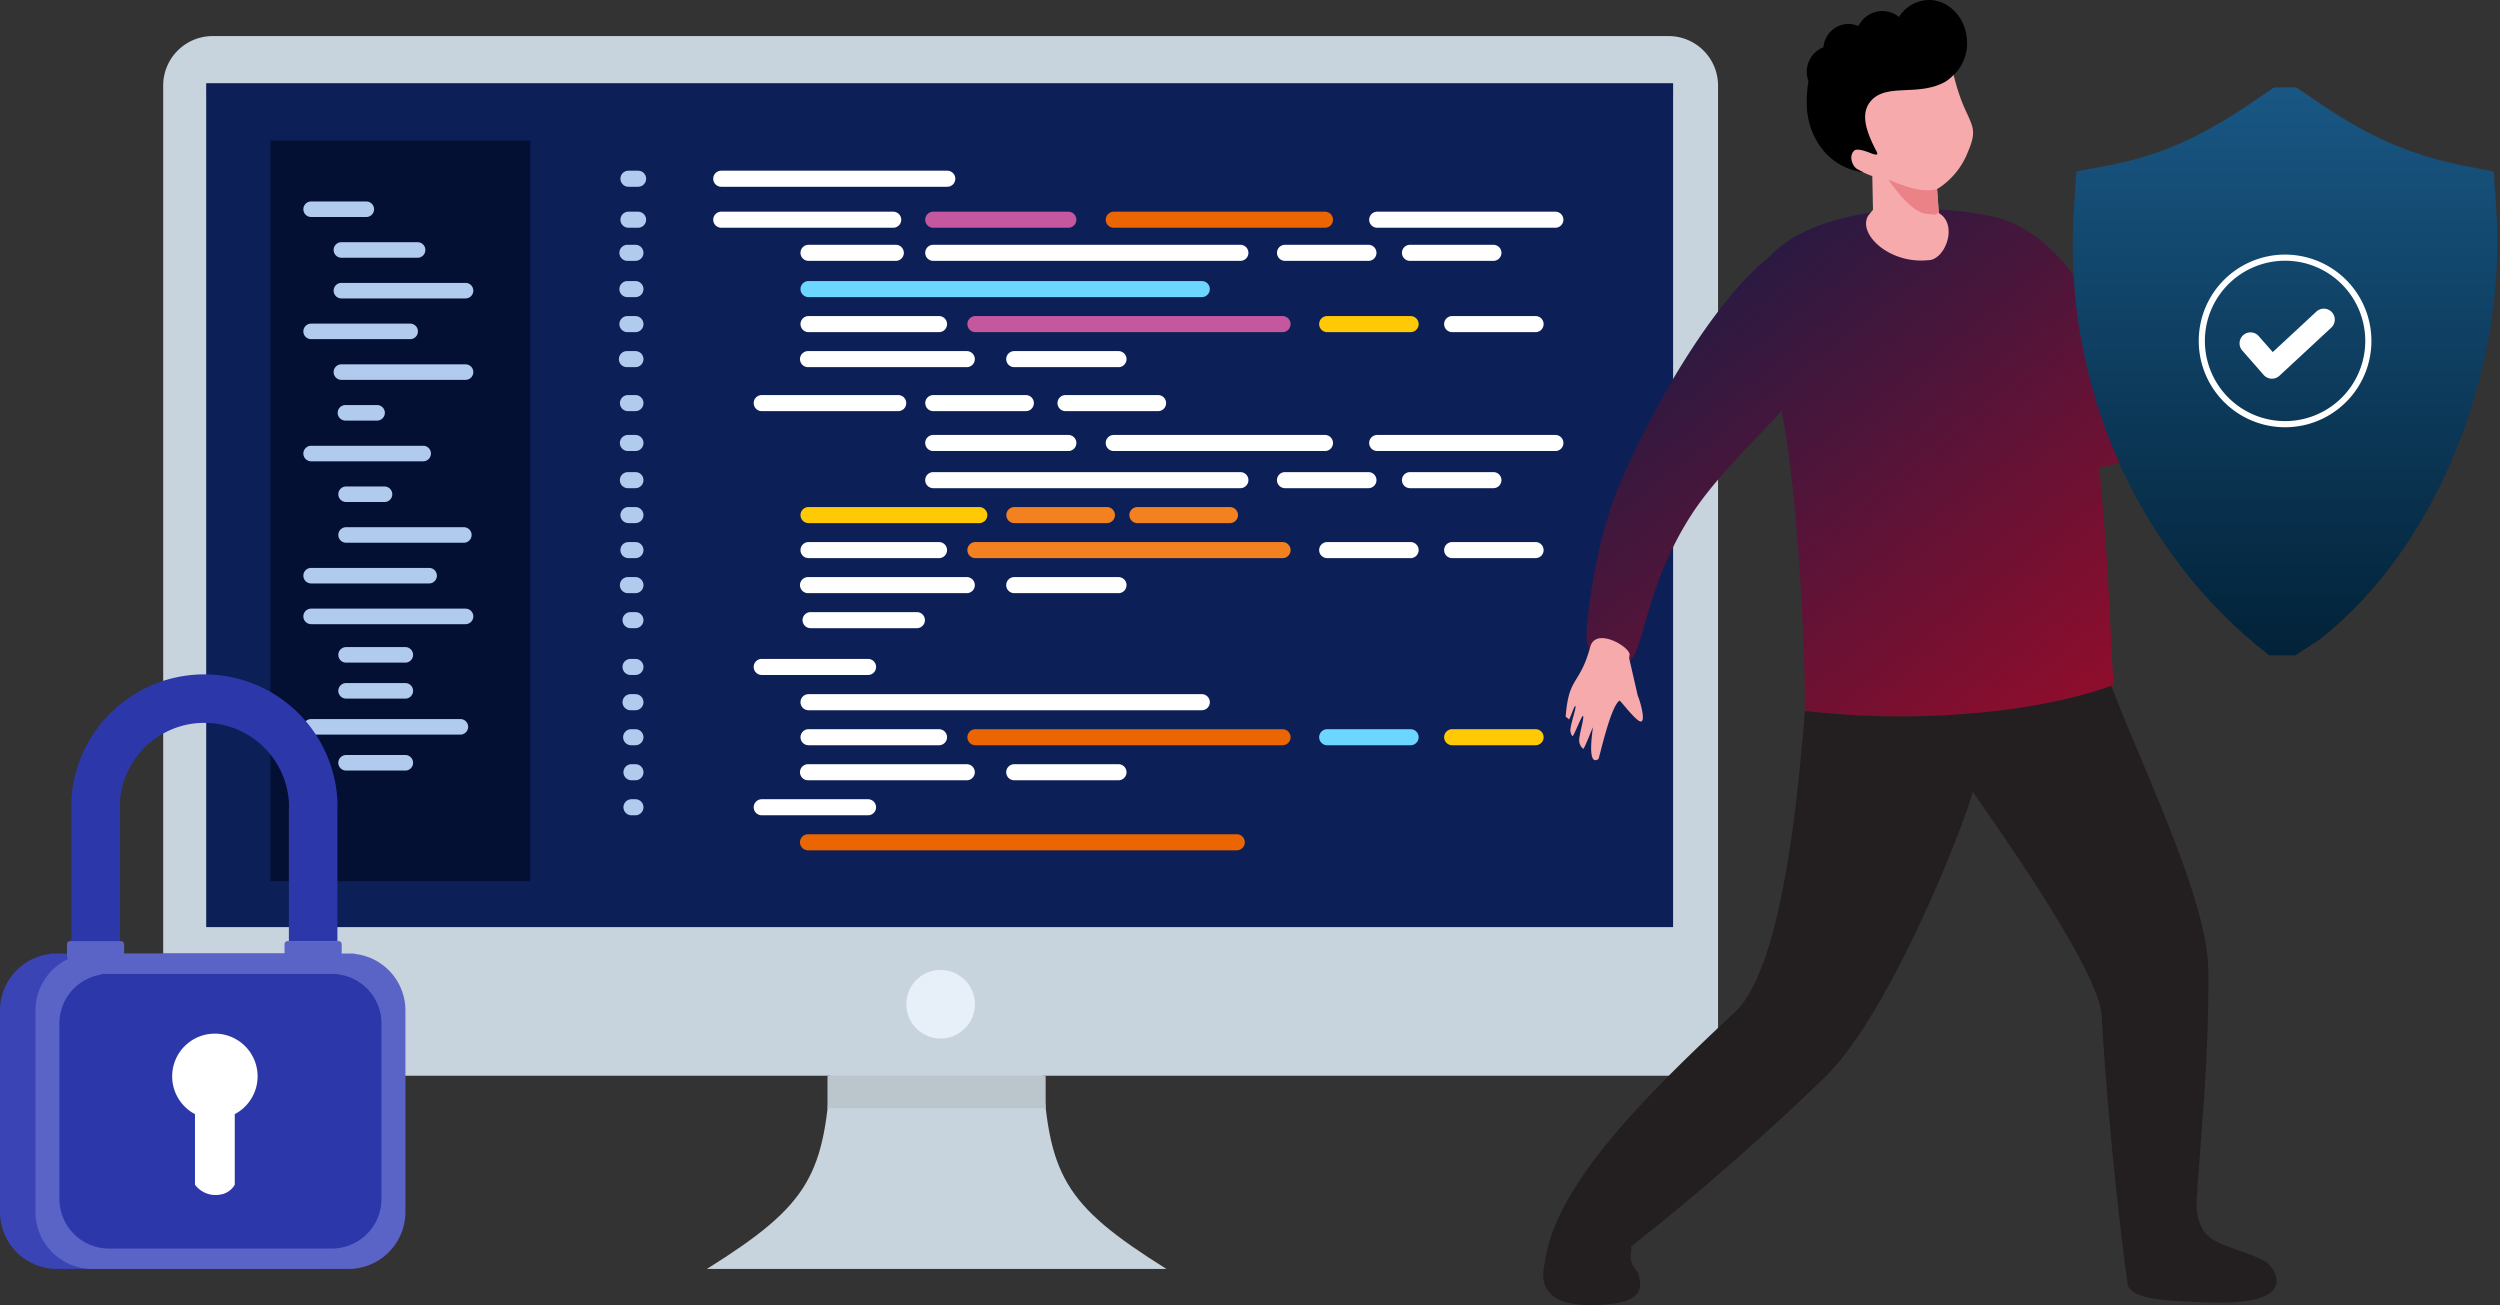 <svg xmlns="http://www.w3.org/2000/svg" xmlns:xlink="http://www.w3.org/1999/xlink" width="497.766" height="259.851" viewBox="0 0 497.766 259.851">
  <rect x="0" y="0" width="497.766" height="259.851" fill="#333333" stroke="none"/>
  <defs>
    <linearGradient id="linear-gradient" x1="0.5" x2="0.5" y2="1" gradientUnits="objectBoundingBox">
      <stop offset="0" stop-color="#195784"/>
      <stop offset="1" stop-color="#022238"/>
    </linearGradient>
    <linearGradient id="linear-gradient-5" x2="1.443" y2="1.455" gradientUnits="objectBoundingBox">
      <stop offset="0" stop-color="#0e1d48"/>
      <stop offset="1" stop-color="#e50219"/>
    </linearGradient>
  </defs>
  <g id="Group_79737" data-name="Group 79737" transform="translate(-1032.756 -1121)">
    <path id="Path_90561" data-name="Path 90561" d="M178.717,37.384H469.1a9.866,9.866,0,0,1,9.6,10.057V234.327a9.866,9.866,0,0,1-9.6,10.057H178.717a9.866,9.866,0,0,1-9.6-10.057V47.441a9.866,9.866,0,0,1,9.6-10.057" transform="translate(896.13 1090.799)" fill="#c7d3dd" fill-rule="evenodd"/>
    <path id="Path_90562" data-name="Path 90562" d="M757.316,1091.995c-1.126,22.7-4.1,28.44-24.747,41.376h91.508c-20.642-12.936-23.621-18.676-24.747-41.376l-21.007-1.845Z" transform="translate(440.927 240.287)" fill="#c7d3dd" fill-rule="evenodd"/>
    <path id="Path_90563" data-name="Path 90563" d="M214.088,98.56H505.694a.225.225,0,0,1,.218.23V264.226H213.87V98.79a.225.225,0,0,1,.218-.23" transform="translate(859.974 1041.375)" fill="#fff"/>
    <path id="Path_90564" data-name="Path 90564" d="M946.116,1005.189a6.83,6.83,0,1,1-6.83,6.83,6.83,6.83,0,0,1,6.83-6.83" transform="translate(273.923 308.926)" fill="#e7eff9" fill-rule="evenodd"/>
    <rect id="Rectangle_21886" data-name="Rectangle 21886" width="43.437" height="6.466" transform="translate(1197.517 1335.184)" fill="#bac5cc"/>
    <path id="Path_90565" data-name="Path 90565" d="M213.718,86.25h292.01a.034.034,0,0,1,.034.034V254.247a.034.034,0,0,1-.034.034H213.718a.034.034,0,0,1-.034-.034V86.284a.034.034,0,0,1,.034-.034" transform="translate(860.124 1051.32)" fill="#0c1f56" fill-rule="evenodd"/>
    <path id="Path_90566" data-name="Path 90566" d="M830.676,867.775h85.37a1.6,1.6,0,0,0,0-3.2h-85.37a1.6,1.6,0,0,0,0,3.2" transform="translate(362.962 422.528)" fill="#eb6502" fill-rule="evenodd"/>
    <path id="Path_90567" data-name="Path 90567" d="M782.706,831.48h21.167a1.607,1.607,0,0,0,1.6-1.6h0a1.607,1.607,0,0,0-1.6-1.6H782.706a1.607,1.607,0,0,0-1.6,1.6h0a1.607,1.607,0,0,0,1.6,1.6" transform="translate(401.716 451.851)" fill="#fff" fill-rule="evenodd"/>
    <path id="Path_90568" data-name="Path 90568" d="M830.675,795.185h31.611a1.6,1.6,0,0,0,0-3.2H830.675a1.6,1.6,0,0,0,0,3.2" transform="translate(362.963 481.173)" fill="#fff" fill-rule="evenodd"/>
    <path id="Path_90569" data-name="Path 90569" d="M831.209,758.89h25.979a1.606,1.606,0,0,0,1.6-1.6h0a1.607,1.607,0,0,0-1.6-1.6H831.209a1.607,1.607,0,0,0-1.6,1.6h0a1.607,1.607,0,0,0,1.6,1.6" transform="translate(362.531 510.495)" fill="#fff" fill-rule="evenodd"/>
    <path id="Path_90570" data-name="Path 90570" d="M831.209,722.595h78.3a1.6,1.6,0,0,0,0-3.2h-78.3a1.6,1.6,0,0,0,0,3.2" transform="translate(362.531 539.817)" fill="#fff" fill-rule="evenodd"/>
    <path id="Path_90571" data-name="Path 90571" d="M1044.406,795.185h20.757a1.6,1.6,0,0,0,0-3.2h-20.757a1.6,1.6,0,1,0,0,3.2" transform="translate(190.293 481.173)" fill="#fff" fill-rule="evenodd"/>
    <path id="Path_90572" data-name="Path 90572" d="M1004.166,758.89h61.153a1.606,1.606,0,0,0,1.6-1.6h0a1.606,1.606,0,0,0-1.6-1.6h-61.153a1.606,1.606,0,0,0-1.6,1.6h0a1.606,1.606,0,0,0,1.6,1.6" transform="translate(222.802 510.495)" fill="#eb6502" fill-rule="evenodd"/>
    <path id="Path_90573" data-name="Path 90573" d="M1368.733,758.89h16.61a1.607,1.607,0,0,0,1.6-1.6h0a1.607,1.607,0,0,0-1.6-1.6h-16.61a1.607,1.607,0,0,0-1.6,1.6h0a1.607,1.607,0,0,0,1.6,1.6" transform="translate(-71.725 510.495)" fill="#6cd6ff" fill-rule="evenodd"/>
    <path id="Path_90574" data-name="Path 90574" d="M1498.251,758.89h16.61a1.607,1.607,0,0,0,1.6-1.6h0a1.607,1.607,0,0,0-1.6-1.6h-16.61a1.607,1.607,0,0,0-1.6,1.6h0a1.607,1.607,0,0,0,1.6,1.6" transform="translate(-176.36 510.495)" fill="#ffca05" fill-rule="evenodd"/>
    <path id="Path_90575" data-name="Path 90575" d="M782.706,686.056h21.167a1.6,1.6,0,0,0,0-3.2H782.706a1.6,1.6,0,0,0,0,3.2" transform="translate(401.716 569.336)" fill="#fff" fill-rule="evenodd"/>
    <path id="Path_90576" data-name="Path 90576" d="M830.675,367.045h31.611a1.606,1.606,0,0,0,1.6-1.6h0a1.607,1.607,0,0,0-1.6-1.6H830.675a1.607,1.607,0,0,0-1.6,1.6h0a1.606,1.606,0,0,0,1.6,1.6" transform="translate(362.963 827.06)" fill="#fff" fill-rule="evenodd"/>
    <path id="Path_90577" data-name="Path 90577" d="M831.209,330.751h25.979a1.6,1.6,0,0,0,0-3.2H831.209a1.6,1.6,0,0,0,0,3.2" transform="translate(362.531 856.381)" fill="#fff" fill-rule="evenodd"/>
    <path id="Path_90578" data-name="Path 90578" d="M831.209,294.456h78.3a1.6,1.6,0,0,0,0-3.2h-78.3a1.6,1.6,0,0,0,0,3.2" transform="translate(362.531 885.703)" fill="#6cd6ff" fill-rule="evenodd"/>
    <path id="Path_90579" data-name="Path 90579" d="M1044.406,367.045h20.757a1.606,1.606,0,0,0,1.6-1.6h0a1.607,1.607,0,0,0-1.6-1.6h-20.757a1.607,1.607,0,0,0-1.6,1.6h0a1.606,1.606,0,0,0,1.6,1.6" transform="translate(190.293 827.06)" fill="#fff" fill-rule="evenodd"/>
    <path id="Path_90580" data-name="Path 90580" d="M1004.166,330.751h61.153a1.6,1.6,0,0,0,0-3.2h-61.153a1.6,1.6,0,0,0,0,3.2" transform="translate(222.802 856.381)" fill="#c5579f" fill-rule="evenodd"/>
    <path id="Path_90581" data-name="Path 90581" d="M1368.733,330.751h16.61a1.6,1.6,0,1,0,0-3.2h-16.61a1.6,1.6,0,1,0,0,3.2" transform="translate(-71.725 856.381)" fill="#ffca05" fill-rule="evenodd"/>
    <path id="Path_90582" data-name="Path 90582" d="M1498.251,330.751h16.61a1.6,1.6,0,1,0,0-3.2h-16.61a1.6,1.6,0,1,0,0,3.2" transform="translate(-176.36 856.381)" fill="#fff" fill-rule="evenodd"/>
    <path id="Path_90583" data-name="Path 90583" d="M833.335,637.558H854.5a1.6,1.6,0,0,0,0-3.2H833.335a1.6,1.6,0,0,0,0,3.2" transform="translate(360.813 608.517)" fill="#fff" fill-rule="evenodd"/>
    <path id="Path_90584" data-name="Path 90584" d="M830.675,601.263h31.611a1.6,1.6,0,0,0,0-3.2H830.675a1.6,1.6,0,0,0,0,3.2" transform="translate(362.963 637.839)" fill="#fff" fill-rule="evenodd"/>
    <path id="Path_90585" data-name="Path 90585" d="M831.209,564.968h25.979a1.6,1.6,0,0,0,0-3.2H831.209a1.6,1.6,0,0,0,0,3.2" transform="translate(362.531 667.161)" fill="#fff" fill-rule="evenodd"/>
    <path id="Path_90586" data-name="Path 90586" d="M831.209,528.673h34a1.607,1.607,0,0,0,1.6-1.6h0a1.607,1.607,0,0,0-1.6-1.6h-34a1.607,1.607,0,0,0-1.6,1.6h0a1.606,1.606,0,0,0,1.6,1.6" transform="translate(362.531 696.483)" fill="#ffca05" fill-rule="evenodd"/>
    <path id="Path_90587" data-name="Path 90587" d="M1044.406,601.263h20.757a1.6,1.6,0,0,0,0-3.2h-20.757a1.6,1.6,0,1,0,0,3.2" transform="translate(190.293 637.839)" fill="#fff" fill-rule="evenodd"/>
    <path id="Path_90588" data-name="Path 90588" d="M1004.166,564.968h61.153a1.6,1.6,0,0,0,0-3.2h-61.153a1.6,1.6,0,0,0,0,3.2" transform="translate(222.802 667.161)" fill="#f48120" fill-rule="evenodd"/>
    <path id="Path_90589" data-name="Path 90589" d="M1368.733,564.968h16.61a1.6,1.6,0,1,0,0-3.2h-16.61a1.6,1.6,0,1,0,0,3.2" transform="translate(-71.725 667.161)" fill="#fff" fill-rule="evenodd"/>
    <path id="Path_90590" data-name="Path 90590" d="M1498.251,564.968h16.61a1.6,1.6,0,1,0,0-3.2h-16.61a1.6,1.6,0,1,0,0,3.2" transform="translate(-176.36 667.161)" fill="#fff" fill-rule="evenodd"/>
    <path id="Path_90591" data-name="Path 90591" d="M960.46,256.9h61.153a1.6,1.6,0,0,0,0-3.2H960.46a1.6,1.6,0,0,0,0,3.2" transform="translate(258.111 916.041)" fill="#fff" fill-rule="evenodd"/>
    <path id="Path_90592" data-name="Path 90592" d="M1325.028,256.9h16.61a1.6,1.6,0,1,0,0-3.2h-16.61a1.6,1.6,0,0,0,0,3.2" transform="translate(-36.417 916.041)" fill="#fff" fill-rule="evenodd"/>
    <path id="Path_90593" data-name="Path 90593" d="M1454.545,256.9h16.61a1.6,1.6,0,1,0,0-3.2h-16.61a1.6,1.6,0,1,0,0,3.2" transform="translate(-141.051 916.041)" fill="#fff" fill-rule="evenodd"/>
    <path id="Path_90594" data-name="Path 90594" d="M960.459,222.571h26.9a1.606,1.606,0,0,0,1.6-1.6h0a1.606,1.606,0,0,0-1.6-1.6h-26.9a1.606,1.606,0,0,0-1.6,1.6h0a1.606,1.606,0,0,0,1.6,1.6" transform="translate(258.112 943.777)" fill="#c5579f" fill-rule="evenodd"/>
    <path id="Path_90595" data-name="Path 90595" d="M1147.54,222.571h42.055a1.607,1.607,0,0,0,1.6-1.6h0a1.607,1.607,0,0,0-1.6-1.6H1147.54a1.607,1.607,0,0,0-1.6,1.6h0a1.606,1.606,0,0,0,1.6,1.6" transform="translate(106.973 943.777)" fill="#eb6502" fill-rule="evenodd"/>
    <path id="Path_90596" data-name="Path 90596" d="M1420.561,222.571h35.477a1.606,1.606,0,0,0,1.6-1.6h0a1.606,1.606,0,0,0-1.6-1.6h-35.477a1.607,1.607,0,0,0-1.6,1.6h0a1.606,1.606,0,0,0,1.6,1.6" transform="translate(-113.596 943.777)" fill="#fff" fill-rule="evenodd"/>
    <path id="Path_90597" data-name="Path 90597" d="M960.46,492.46h61.153a1.6,1.6,0,0,0,0-3.2H960.46a1.6,1.6,0,0,0,0,3.2" transform="translate(258.111 725.739)" fill="#fff" fill-rule="evenodd"/>
    <path id="Path_90598" data-name="Path 90598" d="M1325.028,492.46h16.61a1.6,1.6,0,1,0,0-3.2h-16.61a1.6,1.6,0,0,0,0,3.2" transform="translate(-36.417 725.739)" fill="#fff" fill-rule="evenodd"/>
    <path id="Path_90599" data-name="Path 90599" d="M1454.545,492.46h16.61a1.6,1.6,0,1,0,0-3.2h-16.61a1.6,1.6,0,1,0,0,3.2" transform="translate(-141.051 725.739)" fill="#fff" fill-rule="evenodd"/>
    <path id="Path_90600" data-name="Path 90600" d="M960.459,453.959h26.9a1.6,1.6,0,0,0,0-3.2h-26.9a1.6,1.6,0,0,0,0,3.2" transform="translate(258.112 756.844)" fill="#fff" fill-rule="evenodd"/>
    <path id="Path_90601" data-name="Path 90601" d="M1147.54,453.959h42.055a1.6,1.6,0,1,0,0-3.2H1147.54a1.6,1.6,0,0,0,0,3.2" transform="translate(106.973 756.844)" fill="#fff" fill-rule="evenodd"/>
    <path id="Path_90602" data-name="Path 90602" d="M1420.561,453.959h35.477a1.6,1.6,0,1,0,0-3.2h-35.477a1.6,1.6,0,1,0,0,3.2" transform="translate(-113.596 756.844)" fill="#fff" fill-rule="evenodd"/>
    <rect id="Rectangle_21887" data-name="Rectangle 21887" width="51.742" height="147.476" transform="translate(1086.596 1148.974)" fill="#030f33"/>
    <path id="Path_90603" data-name="Path 90603" d="M1044.522,528.673h18.428a1.607,1.607,0,0,0,1.6-1.6h0a1.607,1.607,0,0,0-1.6-1.6h-18.428a1.607,1.607,0,0,0-1.6,1.6h0a1.607,1.607,0,0,0,1.6,1.6" transform="translate(190.199 696.483)" fill="#f48120" fill-rule="evenodd"/>
    <path id="Path_90604" data-name="Path 90604" d="M1172.034,528.673h18.428a1.607,1.607,0,0,0,1.6-1.6h0a1.607,1.607,0,0,0-1.6-1.6h-18.428a1.606,1.606,0,0,0-1.6,1.6h0a1.606,1.606,0,0,0,1.6,1.6" transform="translate(87.185 696.483)" fill="#f48120" fill-rule="evenodd"/>
    <path id="Path_90605" data-name="Path 90605" d="M782.707,412.616H809.88a1.6,1.6,0,1,0,0-3.2H782.707a1.6,1.6,0,0,0,0,3.2" transform="translate(401.715 790.244)" fill="#fff" fill-rule="evenodd"/>
    <path id="Path_90606" data-name="Path 90606" d="M960.507,412.616h18.428a1.6,1.6,0,0,0,0-3.2H960.507a1.6,1.6,0,0,0,0,3.2" transform="translate(258.073 790.244)" fill="#fff" fill-rule="evenodd"/>
    <path id="Path_90607" data-name="Path 90607" d="M1097.552,412.616h18.428a1.6,1.6,0,1,0,0-3.2h-18.428a1.6,1.6,0,1,0,0,3.2" transform="translate(147.357 790.244)" fill="#fff" fill-rule="evenodd"/>
    <path id="Path_90608" data-name="Path 90608" d="M352.179,673.729h11.795a1.546,1.546,0,1,0,0-3.093H352.179a1.546,1.546,0,0,0,0,3.093" transform="translate(749.485 579.205)" fill="#b1cbef" fill-rule="evenodd"/>
    <path id="Path_90609" data-name="Path 90609" d="M315.942,633.867h30.746a1.546,1.546,0,0,0,0-3.093H315.942a1.546,1.546,0,1,0,0,3.093" transform="translate(778.762 611.409)" fill="#b1cbef" fill-rule="evenodd"/>
    <path id="Path_90610" data-name="Path 90610" d="M315.942,591.67h23.494a1.546,1.546,0,1,0,0-3.093H315.942a1.546,1.546,0,1,0,0,3.093" transform="translate(778.762 645.499)" fill="#b1cbef" fill-rule="evenodd"/>
    <path id="Path_90611" data-name="Path 90611" d="M352.18,549.472h23.45a1.546,1.546,0,1,0,0-3.093H352.18a1.546,1.546,0,0,0,0,3.093" transform="translate(749.484 679.591)" fill="#b1cbef" fill-rule="evenodd"/>
    <path id="Path_90612" data-name="Path 90612" d="M352.18,507.275h7.651a1.546,1.546,0,0,0,0-3.093H352.18a1.546,1.546,0,1,0,0,3.093" transform="translate(749.485 713.681)" fill="#b1cbef" fill-rule="evenodd"/>
    <path id="Path_90613" data-name="Path 90613" d="M315.942,465.078h22.31a1.546,1.546,0,0,0,0-3.093h-22.31a1.546,1.546,0,1,0,0,3.093" transform="translate(778.762 747.771)" fill="#b1cbef" fill-rule="evenodd"/>
    <path id="Path_90614" data-name="Path 90614" d="M351.5,422.88h6.3a1.546,1.546,0,1,0,0-3.093h-6.3a1.546,1.546,0,1,0,0,3.093" transform="translate(750.037 781.862)" fill="#b1cbef" fill-rule="evenodd"/>
    <path id="Path_90615" data-name="Path 90615" d="M347.31,380.683h24.72a1.546,1.546,0,1,0,0-3.093H347.31a1.546,1.546,0,0,0,0,3.093" transform="translate(753.419 815.952)" fill="#b1cbef" fill-rule="evenodd"/>
    <path id="Path_90616" data-name="Path 90616" d="M315.942,338.486h19.719a1.546,1.546,0,1,0,0-3.093H315.942a1.546,1.546,0,1,0,0,3.093" transform="translate(778.762 850.042)" fill="#b1cbef" fill-rule="evenodd"/>
    <path id="Path_90617" data-name="Path 90617" d="M347.31,296.288h24.72a1.546,1.546,0,1,0,0-3.093H347.31a1.546,1.546,0,0,0,0,3.093" transform="translate(753.419 884.133)" fill="#b1cbef" fill-rule="evenodd"/>
    <path id="Path_90618" data-name="Path 90618" d="M347.31,254.091h15.173a1.546,1.546,0,0,0,0-3.093H347.31a1.546,1.546,0,1,0,0,3.093" transform="translate(753.42 918.224)" fill="#b1cbef" fill-rule="evenodd"/>
    <path id="Path_90619" data-name="Path 90619" d="M315.942,211.893h10.987a1.546,1.546,0,0,0,0-3.093H315.942a1.546,1.546,0,1,0,0,3.093" transform="translate(778.762 952.314)" fill="#b1cbef" fill-rule="evenodd"/>
    <path id="Path_90620" data-name="Path 90620" d="M352.179,711.014h11.795a1.546,1.546,0,1,0,0-3.093H352.179a1.546,1.546,0,0,0,0,3.093" transform="translate(749.485 549.084)" fill="#b1cbef" fill-rule="evenodd"/>
    <path id="Path_90621" data-name="Path 90621" d="M315.942,748.3h29.719a1.546,1.546,0,0,0,0-3.093H315.942a1.546,1.546,0,0,0,0,3.093" transform="translate(778.761 518.963)" fill="#b1cbef" fill-rule="evenodd"/>
    <path id="Path_90622" data-name="Path 90622" d="M352.179,785.584h11.795a1.546,1.546,0,1,0,0-3.093H352.179a1.546,1.546,0,0,0,0,3.093" transform="translate(749.485 488.84)" fill="#b1cbef" fill-rule="evenodd"/>
    <path id="Path_90623" data-name="Path 90623" d="M831.209,256.9h17.377a1.6,1.6,0,1,0,0-3.2H831.209a1.6,1.6,0,0,0,0,3.2" transform="translate(362.531 916.041)" fill="#fff" fill-rule="evenodd"/>
    <path id="Path_90624" data-name="Path 90624" d="M740.761,222.571H775a1.606,1.606,0,0,0,1.6-1.6h0a1.606,1.606,0,0,0-1.6-1.6H740.761a1.606,1.606,0,0,0-1.6,1.6h0a1.606,1.606,0,0,0,1.6,1.6" transform="translate(435.603 943.777)" fill="#fff" fill-rule="evenodd"/>
    <path id="Path_90625" data-name="Path 90625" d="M740.762,180.085h45a1.6,1.6,0,0,0,0-3.2h-45a1.6,1.6,0,0,0,0,3.2" transform="translate(435.602 978.102)" fill="#fff" fill-rule="evenodd"/>
    <path id="Path_90626" data-name="Path 90626" d="M644.6,180.085h1.915a1.6,1.6,0,0,0,0-3.2H644.6a1.6,1.6,0,1,0,0,3.2" transform="translate(513.289 978.102)" fill="#b1cbef" fill-rule="evenodd"/>
    <path id="Path_90627" data-name="Path 90627" d="M644.6,222.571h1.915a1.606,1.606,0,0,0,1.6-1.6h0a1.606,1.606,0,0,0-1.6-1.6H644.6a1.606,1.606,0,0,0-1.6,1.6h0a1.606,1.606,0,0,0,1.6,1.6" transform="translate(513.289 943.777)" fill="#b1cbef" fill-rule="evenodd"/>
    <path id="Path_90628" data-name="Path 90628" d="M642.981,367.045h1.7a1.606,1.606,0,0,0,1.6-1.6h0a1.607,1.607,0,0,0-1.6-1.6h-1.7a1.607,1.607,0,0,0-1.6,1.6h0a1.606,1.606,0,0,0,1.6,1.6" transform="translate(514.597 827.06)" fill="#b1cbef" fill-rule="evenodd"/>
    <path id="Path_90629" data-name="Path 90629" d="M643.514,330.751h1.595a1.6,1.6,0,0,0,0-3.2h-1.595a1.6,1.6,0,0,0,0,3.2" transform="translate(514.166 856.381)" fill="#b1cbef" fill-rule="evenodd"/>
    <path id="Path_90630" data-name="Path 90630" d="M643.514,294.456h1.595a1.6,1.6,0,0,0,0-3.2h-1.595a1.6,1.6,0,1,0,0,3.2" transform="translate(514.166 885.703)" fill="#b1cbef" fill-rule="evenodd"/>
    <path id="Path_90631" data-name="Path 90631" d="M643.514,256.9h1.595a1.6,1.6,0,0,0,0-3.2h-1.595a1.6,1.6,0,0,0,0,3.2" transform="translate(514.166 916.041)" fill="#b1cbef" fill-rule="evenodd"/>
    <path id="Path_90632" data-name="Path 90632" d="M644.029,492.46h1.5a1.6,1.6,0,0,0,0-3.2h-1.5a1.6,1.6,0,0,0,0,3.2" transform="translate(513.75 725.739)" fill="#b1cbef" fill-rule="evenodd"/>
    <path id="Path_90633" data-name="Path 90633" d="M644.029,453.959h1.5a1.6,1.6,0,0,0,0-3.2h-1.5a1.6,1.6,0,0,0,0,3.2" transform="translate(513.75 756.844)" fill="#b1cbef" fill-rule="evenodd"/>
    <path id="Path_90634" data-name="Path 90634" d="M644.077,412.616h1.487a1.6,1.6,0,0,0,0-3.2h-1.487a1.6,1.6,0,0,0,0,3.2" transform="translate(513.712 790.244)" fill="#b1cbef" fill-rule="evenodd"/>
    <path id="Path_90635" data-name="Path 90635" d="M646.771,637.558h.969a1.6,1.6,0,0,0,0-3.2h-.969a1.6,1.6,0,0,0,0,3.2" transform="translate(511.535 608.517)" fill="#b1cbef" fill-rule="evenodd"/>
    <path id="Path_90636" data-name="Path 90636" d="M644.029,601.263h1.5a1.6,1.6,0,0,0,0-3.2h-1.5a1.6,1.6,0,0,0,0,3.2" transform="translate(513.75 637.839)" fill="#b1cbef" fill-rule="evenodd"/>
    <path id="Path_90637" data-name="Path 90637" d="M644.58,564.968h1.391a1.6,1.6,0,0,0,0-3.2H644.58a1.6,1.6,0,0,0,0,3.2" transform="translate(513.306 667.161)" fill="#b1cbef" fill-rule="evenodd"/>
    <path id="Path_90638" data-name="Path 90638" d="M644.578,528.673h1.391a1.606,1.606,0,0,0,1.6-1.6h0a1.606,1.606,0,0,0-1.6-1.6h-1.391a1.607,1.607,0,0,0-1.6,1.6h0a1.607,1.607,0,0,0,1.6,1.6" transform="translate(513.307 696.483)" fill="#b1cbef" fill-rule="evenodd"/>
    <path id="Path_90639" data-name="Path 90639" d="M647.72,831.48h.787a1.607,1.607,0,0,0,1.6-1.6h0a1.607,1.607,0,0,0-1.6-1.6h-.787a1.607,1.607,0,0,0-1.6,1.6h0a1.607,1.607,0,0,0,1.6,1.6" transform="translate(510.769 451.851)" fill="#b1cbef" fill-rule="evenodd"/>
    <path id="Path_90640" data-name="Path 90640" d="M647.72,795.185h.787a1.6,1.6,0,0,0,0-3.2h-.787a1.6,1.6,0,0,0,0,3.2" transform="translate(510.769 481.173)" fill="#b1cbef" fill-rule="evenodd"/>
    <path id="Path_90641" data-name="Path 90641" d="M647.382,758.89h.852a1.607,1.607,0,0,0,1.6-1.6h0a1.607,1.607,0,0,0-1.6-1.6h-.852a1.607,1.607,0,0,0-1.6,1.6h0a1.607,1.607,0,0,0,1.6,1.6" transform="translate(511.042 510.495)" fill="#b1cbef" fill-rule="evenodd"/>
    <path id="Path_90642" data-name="Path 90642" d="M646.772,722.595h.969a1.6,1.6,0,0,0,0-3.2h-.969a1.6,1.6,0,0,0,0,3.2" transform="translate(511.534 539.817)" fill="#b1cbef" fill-rule="evenodd"/>
    <path id="Path_90643" data-name="Path 90643" d="M646.772,686.056h.969a1.6,1.6,0,1,0,0-3.2h-.969a1.6,1.6,0,0,0,0,3.2" transform="translate(511.534 569.336)" fill="#b1cbef" fill-rule="evenodd"/>
    <g id="Group_79676" data-name="Group 79676">
      <path id="Path_90644" data-name="Path 90644" d="M1709.326,542.258c3.381,14.836,22.345,49.376,22.466,66.382.126,17.652-1.177,28.54-2.285,45.327-.2,3.03.3,6.739,3.571,8.519,2.985,1.632,8.948,2.968,10.714,4.658,1.273,1.217,6.147,8.116-11.3,7.657-12.393-.326-15.346-1.189-16.673-3.2-.1-.154-3.7-26.669-5.245-53.852-.56-9.859-24.033-41.992-25.663-44.69-1.08,4.82-16.051,43.817-29.433,56.853a503.918,503.918,0,0,1-38.585,33.706c.205,1.493-.9,2.648,1.31,5.114.676,2.419,2.294,6.675-9.721,6.57s-8.667-8.163-8.708-8.9c2.211-15.31,20.317-33.1,37.754-49.419,11.695-10.944,13.916-60.609,15.163-77.113,0,0,15.985-.229,24.7-5.151,13.244-7.481,21.425-37.919,18.95-6.593-.463,5.871,10.92,6.033,12.983,14.128" transform="translate(-259.353 705.547)" fill="#231f20" fill-rule="evenodd"/>
      <path id="Union_109" data-name="Union 109" d="M12021.481-9256.066c0-4.2-.092-8.845-.27-13.66-.56-14.712-2.175-35.766-4.383-46.115-3.756,4.458-12.812,12.733-18.012,20.829-9.348,14.565-9.351,27.6-12.463,29.1-2.762,1.331-7.91,1-8.345-4.668-.14-1.823,1.282-18.185,6.726-30.967,5.853-13.741,18.011-35.677,29.774-45.024,8.079-8.882,28.639-11.386,44.309-7.936a.2.2,0,0,1,.118.025,11.224,11.224,0,0,1,2.827.842c10.168,3.827,18.06,15.676,24.319,32.222,1.78,4.71,9.2,2.222,14.915-.268,4.1-1.784,7.323-3.567,6.968-2.7.2,5.808-4.035,13.8-7.5,12.568-1.753-.622-5.667,1.456-9.928,3.531-3.629,1.771-7.507,3.54-10.512,3.642,2.053,18.5,2.317,36.614,2.972,43.371-10.006,3.8-25.63,6.284-42.511,6.284A165.344,165.344,0,0,1,12021.481-9256.066Z" transform="translate(-10629.366 10518.621)" fill="url(#linear-gradient-5)"/>
      <path id="Path_90648" data-name="Path 90648" d="M1920.959,55.929a15.137,15.137,0,0,1-6.125,7.371l.346,4.745.724.55c2.864,2.752.258,8.866-2.835,8.85-7.772.808-14.1-5.257-11.949-8.853l.956-1.189-.141-6.734c-.4,0-3.421-1.505-4.306-1.725s-2.256-1.83-2.438-3.6S1897.778,54,1897.778,54c-3.564-4.359-7.522-7.863-2.874-12.215s15.707-7.347,15.707-7.347l6.607-2.7c-.731,2.37.837,10.059,2.829,14.806,1.786,4.258,2.876,4.875.911,9.383" transform="translate(-496.396 1095.358)" fill="#f7aaac" fill-rule="evenodd"/>
      <path id="Path_90649" data-name="Path 90649" d="M1957.171,186.273s4.164,6.325,7.325,6.747,1.538.071,2.7-.131l-.346-4.745c-2.137.464-4.256.408-9.675-1.871" transform="translate(-548.408 970.514)" fill="#ea8287" fill-rule="evenodd"/>
      <path id="Path_90650" data-name="Path 90650" d="M1900.184,16.207c-5.443,3.173-12.074.121-15.126,4.138-1.511,1.99-1.2,4.723.839,8.858.6,1.219,1.362,2.1-.8,1.237-.992-.395-2.619-.935-3.139-.466-1.158,1.044-.435,3.068.567,3.678.447.272,1.288.669,1.288.669-7.608-1.018-11.116-7.641-11.307-13.117a23.325,23.325,0,0,1,.324-5,5.455,5.455,0,0,1-.326-1.587,5.2,5.2,0,0,1,3.312-5.206,5.06,5.06,0,0,1,4.672-4.64,4.771,4.771,0,0,1,2.111.366l.245-.079a5.283,5.283,0,0,1,8.009-1.681,7.189,7.189,0,0,1,5.6-3.369c4.133-.225,7.688,3.36,7.94,8.006a8.739,8.739,0,0,1-2.927,7.162,8.382,8.382,0,0,1-1.286,1.031" transform="translate(-479.996 1121.002)" fill-rule="evenodd"/>
      <path id="Path_90651" data-name="Path 90651" d="M1635.4,664.585l-.1.738,1.721,7.511c.425.825,2,6.274.1,4.9-1.332-.963-3.6-4.026-3.737-3.94-1.8,1.112-4.034,11.523-4.2,11.633-2.263,1.547-1.229-5.145-1.1-6.288.033-.3-1.739,4.448-1.943,4.247a2.3,2.3,0,0,1-.76-2.122c.206-1.541.984-4.123.749-4.416s-1.928,4.315-2.134,4.013a2.017,2.017,0,0,1-.346-1.659c.257-1.591,1.128-3.933.953-4.312s-1.188,2.99-1.322,2.619c-.1-.289-.637-.339-.614-.635.635-7.984,2.737-6.052,4.855-13.647.962-4.21,7.771-.26,7.872,1.356" transform="translate(-278.172 586.708)" fill="#f7aaac" fill-rule="evenodd"/>
      <path id="Union_110" data-name="Union 110" d="M12017.147-9242.913c-26.868-20.744-41.166-54.909-38.916-88.646l.512-7.705,6.328-1.2c11.1-2.11,19.251-6.156,29-12.793l3.994-2.719V-9356h4.447l3.994,2.72c9.8,6.673,17.934,10.561,29.072,12.8l6.259,1.26.509,7.633c2.177,32.644-12.5,67.989-35.308,85.6l-4.7,3.052v.021Z" transform="translate(-10532.56 10494.4)" stroke="rgba(0,0,0,0)" stroke-width="1" fill="url(#linear-gradient)"/>
      <path id="Path_90657" data-name="Path 90657" d="M2304.591,268.886a17.189,17.189,0,1,1-5.034,12.154,17.136,17.136,0,0,1,5.034-12.154m12.155-3.813a15.966,15.966,0,1,0,11.29,4.677,15.916,15.916,0,0,0-11.29-4.677" transform="translate(-829.016 907.84)" fill="#fff"/>
      <path id="Path_90658" data-name="Path 90658" d="M2348.483,328.649l8.659-8.037a2.18,2.18,0,1,1,2.968,3.193l-10.32,9.579-.032.026a2.186,2.186,0,0,1-3.073-.2l-4.269-4.867a2.178,2.178,0,1,1,3.277-2.871Z" transform="translate(-863.207 862.453)" fill="#fff" fill-rule="evenodd"/>
    </g>
    <path id="Path_90659" data-name="Path 90659" d="M19.412,988.214h44.1v.071a11.331,11.331,0,0,1,10.145,11.144V1039.8a11.352,11.352,0,0,1-11.42,11.215H11.419A11.351,11.351,0,0,1,0,1039.8V999.429a11.32,11.32,0,0,1,9.571-11.067l.8-.148Z" transform="translate(1032.756 322.64)" fill="#3a44b5" fill-rule="evenodd"/>
    <path id="Path_90660" data-name="Path 90660" d="M117.257,751.974v-26.22c.012-.249.018-.5.018-.75s-.007-.5-.018-.749v-.028h0a16.862,16.862,0,0,0-33.644,0v27.747H73.947V724l.011-.229a26.526,26.526,0,0,1,52.952,0l0,.04c.018.4.028.8.028,1.195q0,.474-.019.949v26.021Z" transform="translate(973.016 556.398)" fill="#2c37aa" fill-rule="evenodd"/>
    <path id="Path_90661" data-name="Path 90661" d="M305.626,975.295H295.507a.633.633,0,0,0-.631.631v2.416a.633.633,0,0,0,.631.631h10.119a.633.633,0,0,0,.631-.631v-2.416a.633.633,0,0,0-.631-.631" transform="translate(794.531 333.077)" fill="#5a63c6" fill-rule="evenodd"/>
    <path id="Path_90662" data-name="Path 90662" d="M80.152,975.295H70.033a.633.633,0,0,0-.631.631v2.416a.633.633,0,0,0,.631.631H80.152a.633.633,0,0,0,.631-.631v-2.416a.633.633,0,0,0-.631-.631" transform="translate(976.688 333.077)" fill="#5a63c6" fill-rule="evenodd"/>
    <path id="Path_90663" data-name="Path 90663" d="M56.182,988.214h44.1v.071a11.331,11.331,0,0,1,10.145,11.144V1039.8A11.352,11.352,0,0,1,99,1051.018H48.189A11.351,11.351,0,0,1,36.77,1039.8V999.429a11.32,11.32,0,0,1,9.571-11.067l.825-.148Z" transform="translate(1003.05 322.64)" fill="#5a63c6" fill-rule="evenodd"/>
    <path id="Path_90664" data-name="Path 90664" d="M78.481,1009.37h38.39v.062a9.864,9.864,0,0,1,8.831,9.7v35.148a9.883,9.883,0,0,1-9.942,9.764H71.523a9.882,9.882,0,0,1-9.942-9.764v-35.148a9.855,9.855,0,0,1,8.333-9.635v-.129Z" transform="translate(983.006 305.548)" fill="#2c37aa" fill-rule="evenodd"/>
    <path id="Path_90665" data-name="Path 90665" d="M178.437,1079.733a8.5,8.5,0,0,1,8.5-8.5,8.618,8.618,0,0,1,.994.057,8.5,8.5,0,0,1,2.967,15.968v14.053a4.014,4.014,0,0,1-2.967,1.979,5.1,5.1,0,0,1-4.954-1.979v-14.052a8.5,8.5,0,0,1-4.541-7.525" transform="translate(888.6 255.572)" fill="#fff" fill-rule="evenodd"/>
  </g>
</svg>
